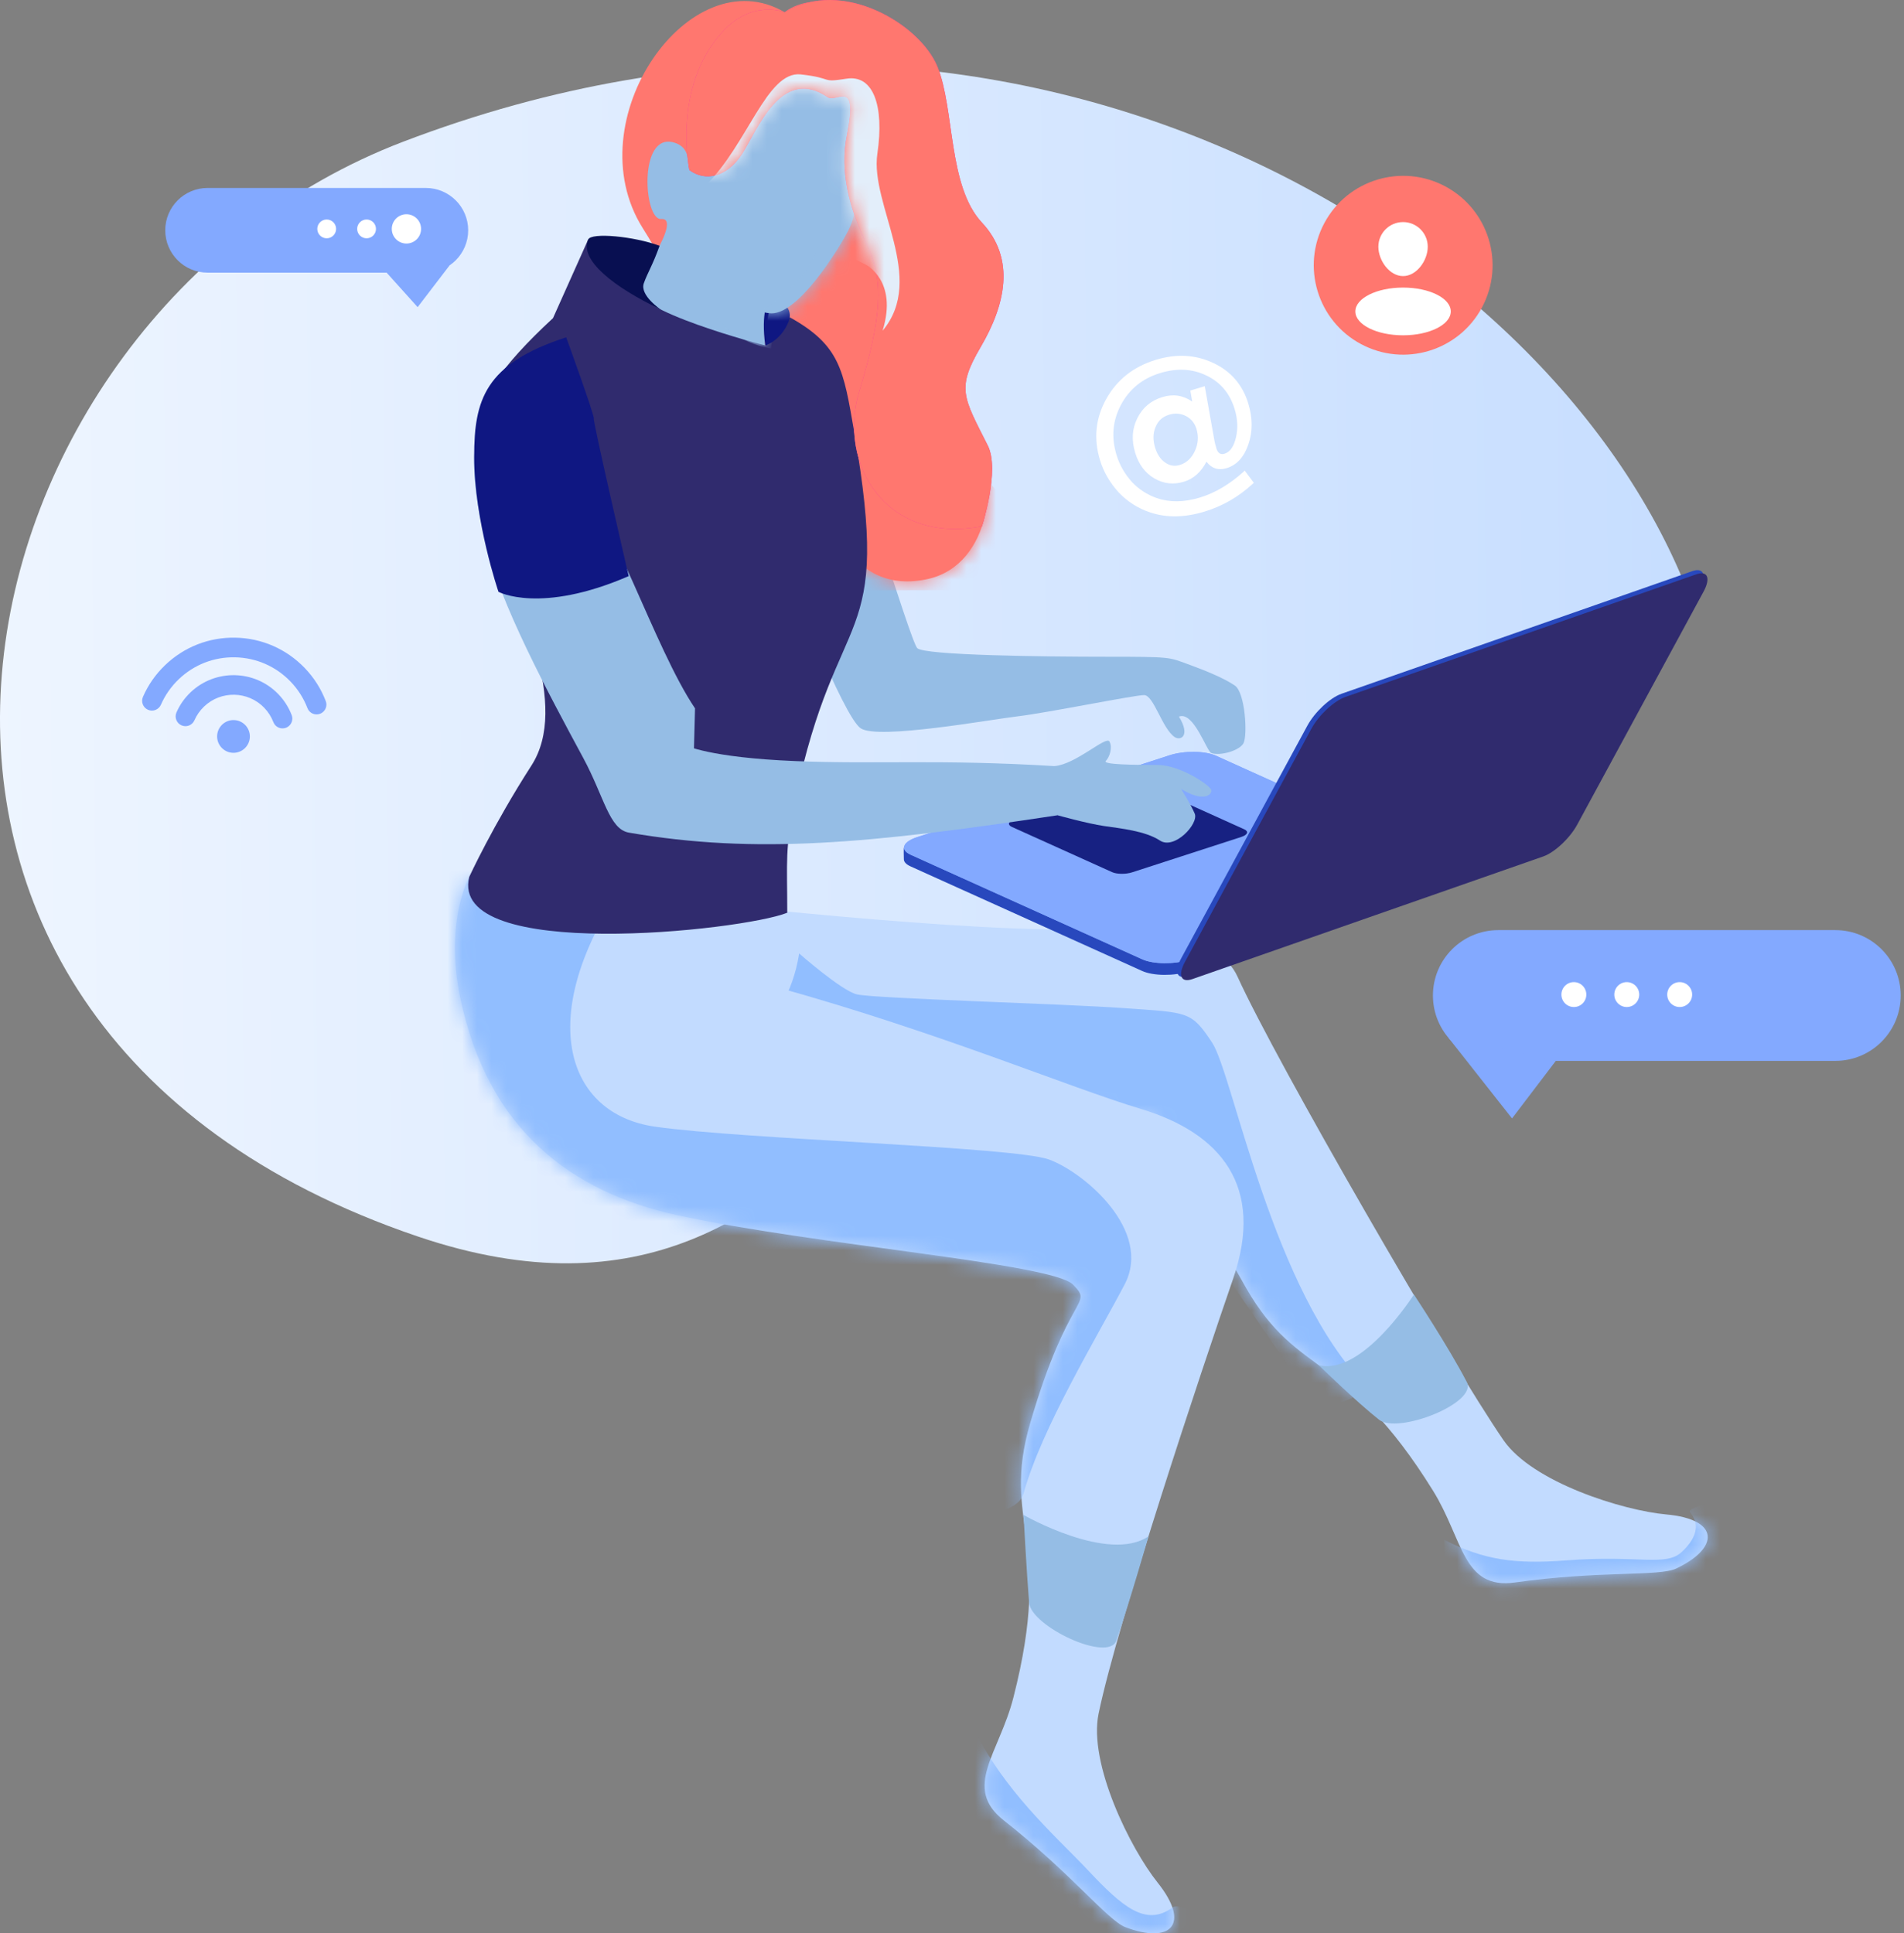 <?xml version="1.0" encoding="UTF-8"?>
<svg width="130px" height="132px" viewBox="0 0 130 132" version="1.1" xmlns="http://www.w3.org/2000/svg" xmlns:xlink="http://www.w3.org/1999/xlink">
    <rect x="0" y="0" width="130" height="132" fill="#808080" stroke="none"/>
    <title>illustration 4</title>
    <defs>
        <linearGradient x1="-27.343%" y1="50.472%" x2="110.171%" y2="49.519%" id="linearGradient-1">
            <stop stop-color="#FFFFFF" offset="0%"></stop>
            <stop stop-color="#C2DBFF" offset="100%"></stop>
        </linearGradient>
        <path d="M40.759,15.083 C42.805,15.152 43.431,18.881 48.129,27.028 C51.703,33.226 54.926,31.259 60.872,40.837 C62.936,44.163 62.886,47.603 66.464,47.098 C72.269,46.28 76.305,46.699 77.466,46.152 C80.421,44.757 80.485,42.79 76.793,42.456 C73.84,42.189 67.66,40.264 65.678,37.38 C62.072,32.132 50.183,11.6 47.523,5.738 C46.223,2.873 41.495,2.647 34.336,2.505 C23.584,2.293 5.359,0.033 3.855,0.003 C-7.204,-0.222 5.664,13.897 40.759,15.083 Z" id="path-2"></path>
        <path d="M40.759,15.083 C42.805,15.152 43.431,18.881 48.129,27.028 C51.703,33.226 54.926,31.259 60.872,40.837 C62.936,44.163 62.886,47.603 66.464,47.098 C72.269,46.28 76.305,46.699 77.466,46.152 C80.421,44.757 80.485,42.79 76.793,42.456 C73.84,42.189 67.66,40.264 65.678,37.38 C62.072,32.132 50.183,11.6 47.523,5.738 C46.223,2.873 41.495,2.647 34.336,2.505 C23.584,2.293 5.359,0.033 3.855,0.003 C-7.204,-0.222 5.664,13.897 40.759,15.083 Z" id="path-4"></path>
        <path d="M0.355,8.21 C2.218,17.275 7.977,21.523 15.143,23.094 C24.5,25.146 40.771,26.377 42.201,27.839 C43.632,29.3 41.909,28.27 39.278,37.298 C37.277,44.167 40.928,45.132 38.126,56.054 C37.154,59.845 34.636,62.19 37.476,64.423 C42.083,68.048 44.575,71.251 45.773,71.709 C48.827,72.878 50.289,71.562 47.976,68.666 C46.126,66.351 43.239,60.557 43.949,57.13 C45.241,50.897 51.021,33.547 53.126,27.464 C55.333,21.092 52.236,17.484 46.874,15.861 C41.726,14.304 33.341,10.711 22.051,7.557 C15.554,5.741 0.982,0 0.982,0 C0.982,0 -0.718,2.99 0.355,8.21 Z" id="path-6"></path>
        <path d="M0.355,8.21 C2.218,17.275 7.977,21.523 15.143,23.094 C24.5,25.146 40.771,26.377 42.201,27.839 C43.632,29.3 41.909,28.27 39.278,37.298 C37.277,44.167 40.928,45.132 38.126,56.054 C37.154,59.845 34.636,62.19 37.476,64.423 C42.083,68.048 44.575,71.251 45.773,71.709 C48.827,72.878 50.289,71.562 47.976,68.666 C46.126,66.351 43.239,60.557 43.949,57.13 C45.241,50.897 51.021,33.547 53.126,27.464 C55.333,21.092 52.236,17.484 46.874,15.861 C41.726,14.304 33.341,10.711 22.051,7.557 C15.554,5.741 0.982,0 0.982,0 C0.982,0 -0.718,2.99 0.355,8.21 Z" id="path-8"></path>
        <linearGradient x1="72.222%" y1="152.036%" x2="50.316%" y2="41.277%" id="linearGradient-10">
            <stop stop-color="#673FE4" offset="12.26%"></stop>
            <stop stop-color="#000761" offset="21.96%"></stop>
            <stop stop-color="#F9329C" offset="62.75%"></stop>
        </linearGradient>
        <linearGradient x1="72.222%" y1="152.036%" x2="50.316%" y2="41.277%" id="linearGradient-11">
            <stop stop-color="#FF776F" offset="12.26%"></stop>
            <stop stop-color="#FF776F" offset="21.96%"></stop>
            <stop stop-color="#FF776F" offset="62.75%"></stop>
        </linearGradient>
        <path d="M4.153,16.046 C1.746,19.834 5.883,22.651 1.387,15.497 C-3.224,8.161 4.605,-3.036 11.085,0.767 C11.085,0.767 13.173,-1.199 17.631,1.293 C22.09,3.785 20.32,12.472 22.745,14.571 C25.172,16.669 24.909,21.816 23.139,23.719 C21.369,25.622 22.025,27.457 23.926,29.817 C25.828,32.178 25.243,38.473 20.876,39.457 C15.56,40.655 13.63,35.128 13.238,31.457 C12.844,27.786 8.712,23.195 8.712,23.195 L4.153,16.046 Z" id="path-12"></path>
        <linearGradient x1="37.364%" y1="43.813%" x2="88.163%" y2="95.22%" id="linearGradient-14">
            <stop stop-color="#0F1782" offset="3.67%"></stop>
            <stop stop-color="#0F1782" offset="12.26%"></stop>
            <stop stop-color="#0168FF" offset="100%"></stop>
        </linearGradient>
        <linearGradient x1="37.364%" y1="43.813%" x2="88.163%" y2="95.22%" id="linearGradient-15">
            <stop stop-color="#302B6E" offset="3.67%"></stop>
            <stop stop-color="#302B6E" offset="12.26%"></stop>
            <stop stop-color="#302B6E" offset="100%"></stop>
        </linearGradient>
        <path d="M4.171,4.411 C4.171,2.05 3.773,2.215 3.773,2.215 C3.557,1.549 3.863,0.388 2.629,0.051 C0.209,-0.611 0.596,5.369 1.777,5.28 C3.297,5.167 0.019,9.793 0.019,9.793 C-0.479,11.51 8.887,13.917 8.887,13.917 C8.534,11.449 9.849,8.647 10.201,6.884 C10.473,5.527 6.371,4.226 4.171,4.411 Z" id="path-16"></path>
        <path d="M1.438,3.891 C0.399,9.146 -0.818,11.056 0.75,13.678 C3.052,17.531 3.882,17.62 5.868,17.972 C7.808,18.316 10.766,13.392 11.281,12.382 C12.101,10.775 11.456,10.628 11.872,8.904 C12.139,7.797 12.438,7.757 12.75,5.563 C13.582,-0.29 2.711,-2.553 1.438,3.891 Z" id="path-18"></path>
        <path d="M0.203,11.61 C1.29,12.429 2.764,12.084 3.78,10.542 C4.797,9.001 6.437,4.443 9.649,6.639 C10.248,7.048 11.756,5.27 10.959,9.229 C10.464,11.682 11.109,14.245 12.323,16.705 C13.536,19.164 13.288,21.819 11.797,26.738 C10.306,31.655 13.625,37.206 20.179,35.931 C20.179,35.931 21.421,32.099 20.579,30.427 C18.898,27.087 18.421,26.541 20.093,23.688 C21.765,20.835 22.503,17.687 20.175,15.197 C17.848,12.705 18.323,7.459 17.142,4.558 C15.961,1.657 10.64,-1.557 6.71,0.837 C6.71,0.837 4.506,-0.084 2.437,2.198 C-0.997,5.984 0.203,11.61 0.203,11.61 Z" id="path-20"></path>
    </defs>
    <g id="Flow-Name-(mobile)" stroke="none" stroke-width="1" fill="none" fill-rule="evenodd">
        <g id="5a-blog" transform="translate(-115, -96)">
            <g id="top" transform="translate(24, 96)">
                <g id="illustration-4" transform="translate(91, 0)">
                    <path d="M27.5,9.686 C-3.601,21.581 -14.743,69.772 28.548,84.428 C59.205,94.807 62.627,57.153 80.785,65.704 C80.785,65.704 103.033,45.981 109.178,44.419 C112.284,43.628 115.17,40.239 115.17,40.239 C105.51,15.913 68.639,-6.049 27.5,9.686 Z" id="Path" fill="url(#linearGradient-1)" fill-rule="nonzero"></path>
                    <g id="Group" transform="translate(31.061, 0)">
                        <path d="M53.25,46.805 C52.532,46.315 51.312,45.807 50.022,45.338 C48.731,44.869 48.911,44.84 44.543,44.84 C40.175,44.84 32.057,44.742 31.567,44.253 C31.078,43.763 26.873,29.581 23.985,22.396 L22.773,39.234 C22.773,39.234 26.506,48.949 27.713,49.731 C28.92,50.514 36.526,49.131 38.458,48.903 C40.391,48.675 46.403,47.457 47.055,47.457 C47.708,47.457 48.284,49.73 49.132,50.317 C49.527,50.591 50.253,50.276 49.435,48.927 C50.439,48.533 51.322,51.296 51.642,51.412 C52.245,51.631 53.573,51.251 53.842,50.743 C54.124,50.205 53.967,47.294 53.25,46.805 Z" id="Path" fill="#95BDE5" fill-rule="nonzero"></path>
                        <g transform="translate(5.911, 60.943)">
                            <g id="SVGID_00000005981973363563560610000010499090232583112852_-link" fill="#C2DBFF" fill-rule="nonzero">
                                <path d="M40.759,15.083 C42.805,15.152 43.431,18.881 48.129,27.028 C51.703,33.226 54.926,31.259 60.872,40.837 C62.936,44.163 62.886,47.603 66.464,47.098 C72.269,46.28 76.305,46.699 77.466,46.152 C80.421,44.757 80.485,42.79 76.793,42.456 C73.84,42.189 67.66,40.264 65.678,37.38 C62.072,32.132 50.183,11.6 47.523,5.738 C46.223,2.873 41.495,2.647 34.336,2.505 C23.584,2.293 5.359,0.033 3.855,0.003 C-7.204,-0.222 5.664,13.897 40.759,15.083 Z" id="SVGID_00000005981973363563560610000010499090232583112852_"></path>
                            </g>
                            <g id="Clipped">
                                <mask id="mask-3" fill="white">
                                    <use xlink:href="#path-2"></use>
                                </mask>
                                <g id="SVGID_00000005981973363563560610000010499090232583112852_"></g>
                                <path d="M78.431,42.313 C79.011,43.038 79.011,43.909 77.893,44.984 C76.776,46.059 74.982,45.209 69.964,45.594 C66.493,45.859 64.343,45.578 61.628,44.183 L61.846,49.193 L69.034,54.749 L78.664,53.32 L87.67,40.396 C87.668,40.397 77.851,41.587 78.431,42.313 Z" id="Path" fill="#91BEFF" fill-rule="nonzero" mask="url(#mask-3)"></path>
                            </g>
                            <g id="Clipped">
                                <mask id="mask-5" fill="white">
                                    <use xlink:href="#path-4"></use>
                                </mask>
                                <g id="SVGID_00000005981973363563560610000010499090232583112852_"></g>
                                <path d="M45.795,10.255 C44.362,8.076 44.165,8.201 39.813,7.89 C35.46,7.578 22.855,7.244 21.535,6.948 C20.505,6.715 17.592,4.155 17.592,4.155 C17.135,7.102 15.729,8.576 15.729,8.576 L45.547,24.389 L53.072,35.346 C53.072,35.346 56.766,34.155 56.359,33.748 C49.891,27.28 47.227,12.434 45.795,10.255 Z" id="Path" fill="#91BEFF" fill-rule="nonzero" mask="url(#mask-5)"></path>
                            </g>
                        </g>
                        <path d="M65.477,88.384 C65.477,88.384 61.958,93.941 58.982,93.21 C58.982,93.21 61.563,95.726 63.1,96.933 C64.378,97.936 69.838,95.793 69.087,94.354 C67.8,91.885 65.477,88.384 65.477,88.384 Z" id="Path" fill="#95BDE5" fill-rule="nonzero"></path>
                        <g transform="translate(0, 59.865)">
                            <g id="SVGID_00000001626964921043846760000006717441702365183617_-link" fill="#C2DBFF" fill-rule="nonzero">
                                <path d="M0.355,8.21 C2.218,17.275 7.977,21.523 15.143,23.094 C24.5,25.146 40.771,26.377 42.201,27.839 C43.632,29.3 41.909,28.27 39.278,37.298 C37.277,44.167 40.928,45.132 38.126,56.054 C37.154,59.845 34.636,62.19 37.476,64.423 C42.083,68.048 44.575,71.251 45.773,71.709 C48.827,72.878 50.289,71.562 47.976,68.666 C46.126,66.351 43.239,60.557 43.949,57.13 C45.241,50.897 51.021,33.547 53.126,27.464 C55.333,21.092 52.236,17.484 46.874,15.861 C41.726,14.304 33.341,10.711 22.051,7.557 C15.554,5.741 0.982,0 0.982,0 C0.982,0 -0.718,2.99 0.355,8.21 Z" id="SVGID_00000001626964921043846760000006717441702365183617_"></path>
                            </g>
                            <g id="Clipped">
                                <mask id="mask-7" fill="white">
                                    <use xlink:href="#path-6"></use>
                                </mask>
                                <g id="SVGID_00000001626964921043846760000006717441702365183617_"></g>
                                <path d="M48.99,70.374 C47.16,71.711 45.546,70.292 43.252,67.857 C40.959,65.421 37.385,62.376 35.229,57.76 L25.726,68.362 L36.654,90.59 L64.209,84.266 C64.207,84.267 50.817,69.039 48.99,70.374 Z" id="Path" fill="#91BEFF" fill-rule="nonzero" mask="url(#mask-7)"></path>
                            </g>
                            <g id="Clipped">
                                <mask id="mask-9" fill="white">
                                    <use xlink:href="#path-8"></use>
                                </mask>
                                <g id="SVGID_00000001626964921043846760000006717441702365183617_"></g>
                                <path d="M40.562,19.301 C38.152,18.425 19.766,17.932 13.666,17.059 C7.564,16.188 5.572,9.588 11.176,1.077 C11.176,1.077 -0.155,-4.981 -0.653,-4.981 C-1.151,-4.981 -18.335,-1.121 -18.335,-1.121 L14.525,39.099 C14.525,39.099 37.573,46.57 38.826,42.087 C40.077,37.605 43.8,31.503 45.726,27.83 C47.649,24.157 42.97,20.178 40.562,19.301 Z" id="Path" fill="#91BEFF" fill-rule="nonzero" mask="url(#mask-9)"></path>
                            </g>
                        </g>
                        <path d="M38.825,103.435 C38.825,103.435 39.033,107.348 39.203,109.424 C39.335,111.043 44.637,113.54 45.164,112.005 C46.075,109.359 47.357,104.892 47.357,104.892 C44.623,106.754 38.825,103.435 38.825,103.435 Z" id="Path" fill="#95BDE5" fill-rule="nonzero"></path>
                        <g transform="translate(11.432, 0.07)">
                            <g id="SVGID_00000091722484689789638410000018301938802070570661_-link" fill="url(#linearGradient-11)" fill-rule="nonzero">
                                <path d="M4.153,16.046 C1.746,19.834 5.883,22.651 1.387,15.497 C-3.224,8.161 4.605,-3.036 11.085,0.767 C11.085,0.767 13.173,-1.199 17.631,1.293 C22.09,3.785 20.32,12.472 22.745,14.571 C25.172,16.669 24.909,21.816 23.139,23.719 C21.369,25.622 22.025,27.457 23.926,29.817 C25.828,32.178 25.243,38.473 20.876,39.457 C15.56,40.655 13.63,35.128 13.238,31.457 C12.844,27.786 8.712,23.195 8.712,23.195 L4.153,16.046 Z" id="SVGID_00000091722484689789638410000018301938802070570661_"></path>
                            </g>
                            <g id="Clipped">
                                <mask id="mask-13" fill="white">
                                    <use xlink:href="#path-12"></use>
                                </mask>
                                <g id="SVGID_00000091722484689789638410000018301938802070570661_"></g>
                                <path d="M19.846,17.523 L13.999,8.894 L9.195,5.963 L4.731,18.583 C4.731,18.583 2.57,28.099 2.619,28.489 C2.669,28.88 16.079,40.244 16.079,40.244 L24.452,40.222 L28.613,36.607 L19.844,27.45 L19.844,17.523 L19.846,17.523 Z" id="Path" fill="#FF776F" fill-rule="nonzero" mask="url(#mask-13)"></path>
                            </g>
                        </g>
                        <g id="SVGID_00000138548946664951615050000010983154199549518720_-link" transform="translate(0.904, 16.349)" fill="url(#linearGradient-15)" fill-rule="nonzero">
                            <path d="M8.197,0 C12.31,2.179 20.283,7.24 20.283,7.24 L21.952,5.308 C25.406,7.24 25.62,8.89 26.354,13.114 C28.978,28.22 25.214,24.491 22.328,38.243 C21.613,41.651 21.787,42.37 21.787,45.969 C18.703,47.208 -1.387,49.367 0.076,43.515 C0.076,43.515 1.69,40.008 4.321,35.915 C6.951,31.823 3.462,25.006 1.902,19.55 C0.343,14.093 -1.499,12.114 5.791,5.373 L8.197,0 Z" id="SVGID_00000138548946664951615050000010983154199549518720_"></path>
                        </g>
                        <g transform="translate(12.3, 9.672)">
                            <g id="SVGID_00000101067944396359434750000013957437721432616834_-link" fill="#95BDE5" fill-rule="nonzero">
                                <path d="M4.171,4.411 C4.171,2.05 3.773,2.215 3.773,2.215 C3.557,1.549 3.863,0.388 2.629,0.051 C0.209,-0.611 0.596,5.369 1.777,5.28 C3.297,5.167 0.019,9.793 0.019,9.793 C-0.479,11.51 8.887,13.917 8.887,13.917 C8.534,11.449 9.849,8.647 10.201,6.884 C10.473,5.527 6.371,4.226 4.171,4.411 Z" id="SVGID_00000101067944396359434750000013957437721432616834_"></path>
                            </g>
                            <g id="Clipped">
                                <mask id="mask-17" fill="white">
                                    <use xlink:href="#path-16"></use>
                                </mask>
                                <g id="SVGID_00000101067944396359434750000013957437721432616834_"></g>
                                <path d="M9.282,14.124 L9.648,11.127 L3.824,6.326 C4.163,12.06 6.835,13.668 9.282,14.124 Z" id="Path" fill="#95BDE5" fill-rule="nonzero" mask="url(#mask-17)"></path>
                            </g>
                        </g>
                        <path d="M21.438,20.376 C21.392,20.568 20.88,21.28 21.189,23.589 C21.189,23.589 22.251,23.265 22.772,21.983 C23.29,20.7 21.485,20.185 21.438,20.376 Z" id="Path" fill="#0F1782" fill-rule="nonzero"></path>
                        <g transform="translate(15.552, 3.405)">
                            <g id="SVGID_00000101062064957845136890000002973554754486030765_-link" fill="#95BDE5" fill-rule="nonzero">
                                <path d="M1.438,3.891 C0.399,9.146 -0.818,11.056 0.75,13.678 C3.052,17.531 3.882,17.62 5.868,17.972 C7.808,18.316 10.766,13.392 11.281,12.382 C12.101,10.775 11.456,10.628 11.872,8.904 C12.139,7.797 12.438,7.757 12.75,5.563 C13.582,-0.29 2.711,-2.553 1.438,3.891 Z" id="SVGID_00000101062064957845136890000002973554754486030765_"></path>
                            </g>
                            <g id="Clipped">
                                <mask id="mask-19" fill="white">
                                    <use xlink:href="#path-18"></use>
                                </mask>
                                <g id="SVGID_00000101062064957845136890000002973554754486030765_"></g>
                                <path d="M16.377,5.603 L12.794,-4.069 L0.457,-2.58 L0.457,8.202 C3.476,9.693 4.765,6.765 6.771,4.718 C8.779,2.671 10.044,4.819 9.878,5.556 C8.594,11.306 11.505,13.661 5.327,17.873 L5.866,17.97 C5.866,17.97 5.479,20.035 5.703,21.217 C6.956,22.855 8.856,25.688 9.116,28.118 C9.51,31.79 11.44,37.316 16.755,36.118 C18.934,35.627 20.169,33.814 20.626,31.827 L18.583,25.022 L16.377,5.603 Z" id="Path" fill="#95BDE5" fill-rule="nonzero" mask="url(#mask-19)"></path>
                            </g>
                        </g>
                        <g transform="translate(15.806, 0)">
                            <g id="SVGID_00000083085512721864819970000014449534284982064558_-link" fill="#F9329C" fill-rule="nonzero">
                                <path d="M0.203,11.61 C1.29,12.429 2.764,12.084 3.78,10.542 C4.797,9.001 6.437,4.443 9.649,6.639 C10.248,7.048 11.756,5.27 10.959,9.229 C10.464,11.682 11.109,14.245 12.323,16.705 C13.536,19.164 13.288,21.819 11.797,26.738 C10.306,31.655 13.625,37.206 20.179,35.931 C20.179,35.931 21.421,32.099 20.579,30.427 C18.898,27.087 18.421,26.541 20.093,23.688 C21.765,20.835 22.503,17.687 20.175,15.197 C17.848,12.705 18.323,7.459 17.142,4.558 C15.961,1.657 10.64,-1.557 6.71,0.837 C6.71,0.837 4.506,-0.084 2.437,2.198 C-0.997,5.984 0.203,11.61 0.203,11.61 Z" id="SVGID_00000083085512721864819970000014449534284982064558_"></path>
                            </g>
                            <g id="Clipped">
                                <mask id="mask-21" fill="white">
                                    <use xlink:href="#path-20"></use>
                                </mask>
                                <use id="SVGID_00000083085512721864819970000014449534284982064558_" fill="#FF776F" xlink:href="#path-20"></use>
                                <path d="M13.036,10.504 C13.524,7.192 12.744,5.08 10.926,5.373 C9.107,5.665 10.132,5.34 7.808,5.08 C5.483,4.82 4.147,9.941 1.285,12.679 L12.223,18.057 C12.223,18.057 14.464,19.141 13.392,22.582 C16.413,18.98 12.528,13.968 13.036,10.504 Z" id="Path" fill="#E3EEFA" fill-rule="nonzero" mask="url(#mask-21)"></path>
                            </g>
                        </g>
                        <path d="M12.898,19.337 C13.154,18.615 13.5,18.11 13.973,16.782 C12.218,16.132 9.317,15.859 9.101,16.349 C8.482,17.747 10.852,19.611 14.051,21.131 C14.051,21.131 12.603,20.166 12.898,19.337 Z" id="Path" fill="#080F51" fill-rule="nonzero"></path>
                        <path d="M67.769,59.535 L51.954,52.395 C51.199,52.054 49.775,52.04 48.772,52.365 L31.557,57.949 C31.121,58.091 30.782,57.661 30.662,57.849 C30.623,57.913 30.655,58.587 30.652,58.65 C30.643,58.833 30.792,59.01 31.109,59.153 L46.924,66.294 C47.678,66.635 49.102,66.648 50.105,66.323 L67.32,60.74 C68.322,60.415 68.524,59.876 67.769,59.535 Z" id="Path" fill="#2848BD" fill-rule="nonzero"></path>
                        <path d="M67.779,58.739 L51.964,51.599 C51.209,51.258 49.785,51.244 48.782,51.57 L31.567,57.153 C30.565,57.478 30.364,58.017 31.117,58.358 L46.932,65.498 C47.687,65.839 49.111,65.853 50.114,65.527 L67.329,59.944 C68.332,59.619 68.532,59.08 67.779,58.739 Z" id="Path" fill="#83A9FF" fill-rule="nonzero"></path>
                        <path d="M67.779,58.739 L51.964,51.599 C51.209,51.258 49.785,51.244 48.782,51.57 L31.567,57.153 C30.565,57.478 30.364,58.017 31.117,58.358 L46.932,65.498 C47.687,65.839 49.111,65.853 50.114,65.527 L67.329,59.944 C68.332,59.619 68.532,59.08 67.779,58.739 Z" id="Path" fill="#83A9FF" fill-rule="nonzero"></path>
                        <path d="M53.89,56.619 L47.045,53.529 C46.718,53.382 46.102,53.377 45.669,53.517 L38.219,55.934 C37.786,56.074 37.698,56.307 38.024,56.456 L44.868,59.545 C45.195,59.693 45.811,59.698 46.244,59.557 L53.695,57.141 C54.129,56.999 54.217,56.766 53.89,56.619 Z" id="Path" fill="#172182" fill-rule="nonzero"></path>
                        <path d="M84.477,38.998 L60.531,47.368 C59.748,47.642 58.708,48.614 58.205,49.54 L49.578,65.449 C49.075,66.375 49.301,66.903 50.083,66.631 L74.03,58.262 C74.812,57.988 75.853,57.016 76.356,56.09 L84.982,40.181 C85.485,39.255 85.259,38.724 84.477,38.998 Z" id="Path" fill="#2848BD" fill-rule="nonzero"></path>
                        <path d="M84.748,39.214 L60.801,47.583 C60.019,47.857 58.978,48.828 58.475,49.755 L49.849,65.664 C49.346,66.59 49.571,67.119 50.354,66.847 L74.3,58.477 C75.082,58.204 76.123,57.231 76.626,56.305 L85.252,40.396 C85.754,39.47 85.528,38.94 84.748,39.214 Z" id="Path" fill="#302B6E" fill-rule="nonzero"></path>
                        <path d="M8.109,32.681 L8.937,40.795 L11.566,52.355 L16.281,52.61 L16.394,48.365 C13.594,44.225 10.654,34.776 8.109,32.681 Z" id="Path" fill="#95BDE5" fill-rule="nonzero"></path>
                        <path d="M40.933,52.306 C33.046,51.826 28.983,52.194 23.251,51.963 C17.317,51.724 15.724,50.876 15.724,50.876 C15.724,50.876 12.124,43.13 10.548,37.54 C8.971,31.952 7.049,23.589 7.049,23.589 C1.187,26.213 0.441,29.988 2.057,36.898 C3.066,41.216 6.399,47.368 8.769,51.765 C10.192,54.404 10.527,56.615 11.879,56.848 C20.559,58.344 28.379,57.591 41.14,55.664 C41.14,55.662 42.824,52.42 40.933,52.306 Z" id="Path" fill="#95BDE5" fill-rule="nonzero"></path>
                        <path d="M9.483,28.583 C9.548,28.393 7.597,23.029 7.597,23.029 C2.028,24.84 1.314,27.322 1.314,31.183 C1.314,35.561 2.974,40.407 2.974,40.407 C2.974,40.407 5.829,41.951 11.864,39.334 C11.864,39.335 9.418,28.773 9.483,28.583 Z" id="Path" fill="#0F1782" fill-rule="nonzero"></path>
                        <path d="M47.968,52.227 C46.432,52.227 44.19,52.206 44.44,51.956 C44.69,51.706 44.918,51.042 44.69,50.628 C44.462,50.212 42.407,52.184 40.935,52.306 L41.142,55.662 C41.142,55.662 43.179,56.228 44.303,56.394 C45.428,56.56 47.139,56.73 48.134,57.387 C49.128,58.044 50.802,56.237 50.513,55.552 C50.222,54.868 49.583,53.866 49.583,53.866 C51.134,54.822 51.737,54.24 51.632,53.918 C51.526,53.596 49.503,52.227 47.968,52.227 Z" id="Path" fill="#95BDE5" fill-rule="nonzero"></path>
                    </g>
                    <g id="Group" transform="translate(9.704, 43.536)" fill="#83A9FF" fill-rule="nonzero">
                        <path d="M6.26,5.627 C5.642,5.615 5.132,6.107 5.12,6.723 C5.108,7.341 5.6,7.851 6.216,7.863 C6.832,7.875 7.344,7.383 7.356,6.767 C7.368,6.149 6.878,5.639 6.26,5.627 Z" id="Path"></path>
                        <path d="M11.101,2.071 C9.851,0.772 8.172,0.037 6.37,0.001 C4.569,-0.035 2.861,0.635 1.562,1.884 C0.917,2.504 0.41,3.231 0.056,4.044 C-0.091,4.383 0.063,4.777 0.402,4.926 C0.74,5.073 1.134,4.919 1.283,4.58 C1.567,3.929 1.973,3.346 2.491,2.849 C3.532,1.848 4.901,1.312 6.344,1.342 C7.789,1.371 9.134,1.959 10.135,3 C10.642,3.527 11.029,4.137 11.287,4.811 C11.419,5.157 11.806,5.329 12.151,5.196 C12.181,5.184 12.208,5.172 12.235,5.157 C12.525,4.997 12.658,4.647 12.538,4.332 C12.215,3.486 11.73,2.726 11.101,2.071 Z" id="Path"></path>
                        <path d="M9.305,3.863 C7.681,2.173 4.985,2.122 3.294,3.745 C2.888,4.135 2.568,4.594 2.344,5.107 C2.197,5.446 2.351,5.84 2.69,5.988 C3.029,6.136 3.422,5.982 3.571,5.643 C3.725,5.292 3.944,4.979 4.222,4.71 C5.379,3.596 7.227,3.633 8.34,4.79 C8.612,5.074 8.821,5.403 8.961,5.766 C9.093,6.112 9.48,6.285 9.825,6.151 C9.854,6.139 9.882,6.127 9.909,6.112 C10.199,5.952 10.332,5.602 10.212,5.287 C10.007,4.756 9.702,4.277 9.305,3.863 Z" id="Path"></path>
                    </g>
                    <g id="Group" transform="translate(97.837, 63.504)" fill-rule="nonzero">
                        <path d="M27.476,0 L4.464,0 C1.999,0 0,1.999 0,4.464 L0,4.464 C0,6.93 1.999,8.928 4.464,8.928 L27.474,8.928 C29.94,8.928 31.938,6.928 31.938,4.464 L31.938,4.464 C31.94,1.999 29.94,0 27.476,0 Z" id="Path" fill="#83A9FF"></path>
                        <polygon id="Path" fill="#83A9FF" points="5.4 12.857 8.388 8.929 1.065 7.356"></polygon>
                        <g transform="translate(8.772, 3.55)" fill="#FFFFFF" id="Path">
                            <path d="M0.851,0 C0.38,0 0,0.382 0,0.851 C0,1.32 0.382,1.701 0.851,1.701 C1.321,1.701 1.701,1.32 1.701,0.851 C1.701,0.382 1.32,0 0.851,0 Z"></path>
                            <path d="M4.462,0 C3.991,0 3.611,0.382 3.611,0.851 C3.611,1.32 3.993,1.701 4.462,1.701 C4.933,1.701 5.313,1.32 5.313,0.851 C5.313,0.382 4.933,0 4.462,0 Z"></path>
                            <path d="M8.075,0 C7.604,0 7.225,0.382 7.225,0.851 C7.225,1.32 7.606,1.701 8.075,1.701 C8.546,1.701 8.926,1.32 8.926,0.851 C8.926,0.382 8.544,0 8.075,0 Z"></path>
                        </g>
                    </g>
                    <g id="Group" transform="translate(11.283, 12.833)" fill-rule="nonzero">
                        <path d="M17.792,0 L2.891,0 C1.294,0 0,1.294 0,2.891 C0,4.488 1.294,5.782 2.891,5.782 L17.792,5.782 C19.389,5.782 20.683,4.488 20.683,2.891 C20.683,1.294 19.387,0 17.792,0 Z" id="Path" fill="#83A9FF"></path>
                        <polygon id="Path" fill="#83A9FF" points="17.232 8.138 19.416 5.282 15.115 5.782"></polygon>
                        <g transform="translate(10.381, 2.153)" fill="#FFFFFF">
                            <path d="M0.642,0 C0.288,0 0,0.288 0,0.642 C0,0.996 0.288,1.284 0.642,1.284 C0.996,1.284 1.284,0.996 1.284,0.642 C1.284,0.288 0.996,0 0.642,0 Z" id="Path"></path>
                            <path d="M3.365,0 C3.011,0 2.723,0.288 2.723,0.642 C2.723,0.996 3.011,1.284 3.365,1.284 C3.719,1.284 4.007,0.996 4.007,0.642 C4.005,0.288 3.719,0 3.365,0 Z" id="Path"></path>
                            <circle id="Oval" cx="6.086" cy="0.642" r="1"></circle>
                        </g>
                    </g>
                    <g id="Group" transform="translate(87.543, 9.848)" fill-rule="nonzero">
                        <circle id="Oval" fill="#FF776F" transform="translate(8.262, 8.262) rotate(-61.844) translate(-8.262, -8.262)" cx="8.262" cy="8.262" r="6.104"></circle>
                        <path d="M8.254,9.786 C6.455,9.786 4.995,10.515 4.995,11.415 C4.995,12.316 6.453,13.045 8.254,13.045 C10.053,13.045 11.513,12.316 11.513,11.415 C11.513,10.515 10.055,9.786 8.254,9.786 Z" id="Path" fill="#FFFFFF"></path>
                        <path d="M8.254,5.314 C7.323,5.314 6.568,6.068 6.568,6.999 C6.568,7.931 7.323,9.002 8.254,9.002 C9.185,9.002 9.94,7.931 9.94,6.999 C9.94,6.068 9.185,5.314 8.254,5.314 Z" id="Path" fill="#FFFFFF"></path>
                    </g>
                    <path d="M84.898,32.217 C83.942,33.073 82.957,33.656 81.94,33.966 C80.853,34.296 79.871,34.312 78.989,34.009 C78.332,33.781 77.76,33.412 77.276,32.9 C76.785,32.347 76.437,31.736 76.234,31.067 C75.864,29.853 75.965,28.712 76.537,27.64 C77.11,26.564 78.002,25.84 79.21,25.472 C80.365,25.119 81.421,25.175 82.375,25.641 C83.33,26.096 83.97,26.858 84.297,27.926 C84.502,28.6 84.533,29.246 84.389,29.863 C84.244,30.492 83.982,30.865 83.604,30.979 C83.335,31.062 83.15,30.94 83.051,30.613 C83.02,30.514 82.991,30.404 82.962,30.288 C82.933,30.172 82.909,30.047 82.888,29.915 L82.257,26.367 L81.272,26.666 L81.401,27.418 C80.781,26.988 80.107,26.885 79.376,27.108 C78.58,27.349 78.007,27.834 77.652,28.559 C77.295,29.271 77.247,30.055 77.507,30.911 C77.748,31.707 78.183,32.289 78.809,32.658 C79.444,33.03 80.121,33.107 80.838,32.888 C81.493,32.688 82.007,32.232 82.373,31.522 C82.732,31.988 83.191,32.135 83.747,31.965 C84.442,31.753 84.94,31.21 85.238,30.336 C85.536,29.472 85.533,28.544 85.231,27.553 C84.841,26.271 84.043,25.347 82.842,24.784 C81.632,24.212 80.326,24.14 78.922,24.566 C77.397,25.03 76.268,25.92 75.534,27.236 C74.799,28.552 74.657,29.947 75.106,31.419 C75.352,32.227 75.782,32.967 76.393,33.634 C76.997,34.262 77.709,34.712 78.529,34.984 C79.646,35.361 80.884,35.342 82.245,34.928 C83.475,34.553 84.572,33.92 85.541,33.026 L85.608,32.963 L84.983,32.128 L84.898,32.217 Z M81.581,30.798 C81.351,31.291 81.007,31.608 80.552,31.746 C80.196,31.856 79.86,31.798 79.545,31.575 C79.231,31.353 79.005,31.015 78.868,30.564 C78.709,30.041 78.72,29.571 78.9,29.15 C79.075,28.725 79.381,28.448 79.821,28.315 C80.225,28.191 80.61,28.222 80.975,28.405 C81.331,28.592 81.57,28.886 81.693,29.29 C81.848,29.802 81.81,30.305 81.581,30.798 Z" id="Shape" fill="#FFFFFF" fill-rule="nonzero"></path>
                </g>
            </g>
        </g>
    </g>
</svg>